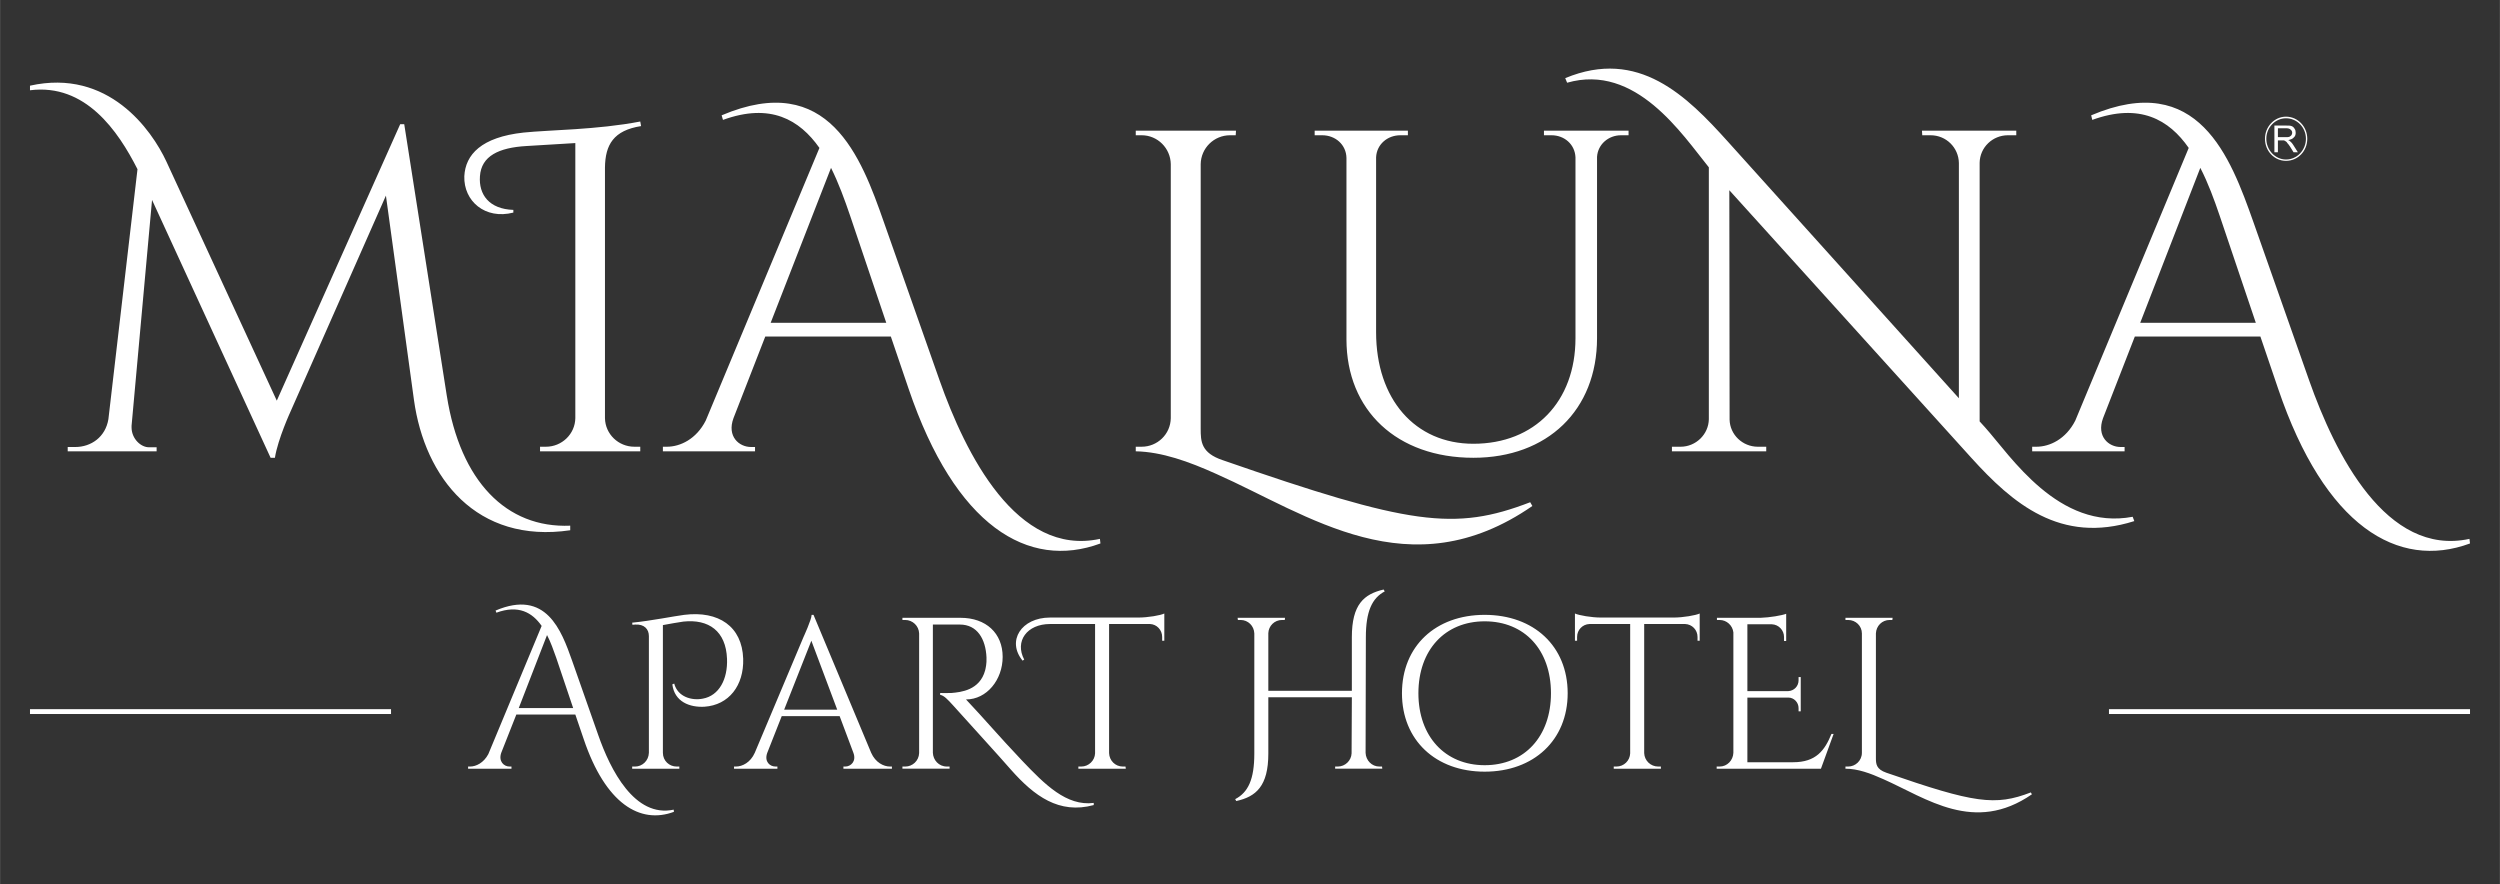 <?xml version="1.0" encoding="UTF-8"?>
<!DOCTYPE svg PUBLIC "-//W3C//DTD SVG 1.1//EN" "http://www.w3.org/Graphics/SVG/1.1/DTD/svg11.dtd">
<!-- Creator: CorelDRAW X8 -->
<svg xmlns="http://www.w3.org/2000/svg" xml:space="preserve" width="92.78mm" height="32.808mm" version="1.1" style="shape-rendering:geometricPrecision; text-rendering:geometricPrecision; image-rendering:optimizeQuality; fill-rule:evenodd; clip-rule:evenodd"
viewBox="0 0 9278 3281"
 xmlns:xlink="http://www.w3.org/1999/xlink">
 <rect x="0" y="0" width="9278" height="3281" fill="#333333" stroke="none"/>
 <defs>
  <style type="text/css">
   <![CDATA[
    .fil0 {fill:none}
    .fil2 {fill:white}
    .fil1 {fill:white;fill-rule:nonzero}
   ]]>
  </style>
 </defs>
 <g id="Layer_x0020_1">
  <polygon class="fil0" points="0,0 9278,0 9278,3281 0,3281 "/>
  <g id="_2696272548736">
   <path class="fil1" d="M1658 1469l-158 -1008 -15 0 -458 1026 -410 -888c-54,-116 -215,-346 -506,-281l0 17c206,-26 327,151 399,293l-108 928c-11,66 -64,103 -123,103 -4,0 -25,0 -28,0l0 16 330 0 0 -15 -27 0c-31,1 -65,-31 -66,-72 0,-3 0,-4 0,-4l0 -4 0 0 0 0 76 -838 440 957 0 0 16 0c11,-70 59,-174 59,-174l353 -799 104 758c40,290 233,535 580,484l0 -17c-237,10 -408,-165 -458,-482l0 0zm696 189c-59,0 -108,-47 -109,-106l0 -930c1,-85 32,-138 134,-154l-3 -17c-161,31 -336,31 -433,41 -157,17 -216,82 -220,162 -3,92 77,162 182,135l0 -10c-90,-3 -129,-57 -124,-125 5,-75 70,-106 172,-112l182 -11 0 1021 0 0c-1,59 -50,106 -109,106l-22 0 0 17 372 0 0 -17 -22 0zm1728 342c-309,67 -499,-316 -595,-588l-207 -588c-84,-240 -204,-565 -602,-396l5 17c176,-64 284,-1 358,104l-422 1012c-35,69 -95,97 -144,97l-15 0 0 17 342 0 0 -16 -15 0c-44,0 -90,-39 -65,-107l0 0 118 -303 466 0 66 194c173,510 444,673 712,574l-2 -17zm-1222 -802l224 -575c28,56 51,119 71,178l134 397 -429 0zm2819 666c-281,108 -447,85 -1141,-156 -81,-27 -82,-70 -82,-117l0 -982c1,-59 49,-107 109,-107l21 0 1 -17 -131 0 0 0 -111 0 0 0 -130 0 0 17 22 0c59,0 107,48 108,107l0 0 0 943c-1,60 -50,106 -108,106l-22 0 0 17c97,2 197,38 299,84 341,151 717,434 1173,119l-8 -14zm244 -1379l0 0 -72 0 0 0 -121 0 0 17 28 0c48,0 87,34 89,82l0 671c0,235 -151,392 -379,392 -217,0 -361,-166 -361,-414l0 -649c2,-48 42,-82 90,-82l28 0 0 -17 -346 0 0 17 28 0c49,0 89,35 90,84l0 0 0 673c0,265 188,440 471,440 275,0 459,-177 459,-444l0 -673c3,-46 42,-80 89,-80l28 0 0 -17 -121 0zm1992 1433c-275,52 -453,-226 -548,-332l-20 -22 0 -960c1,-57 48,-102 105,-102l31 0 0 -17 -350 0 1 17 31 0c58,0 104,46 105,103l0 0 0 873 -857 -952c-153,-170 -332,-349 -604,-236l7 17c255,-73 427,192 526,314l0 935c-1,56 -48,102 -105,102l-32 0 0 17 350 0 0 -17 -31 0c-57,0 -104,-45 -105,-101l-1 -851 898 993c153,169 331,322 605,235l-6 -16zm1250 82c-309,67 -499,-316 -595,-588l-207 -588c-85,-240 -204,-565 -602,-396l4 17c176,-64 285,-1 358,104l-421 1012c-35,69 -95,97 -144,97l-16 0 0 17 343 0 0 -16 -15 0c-44,0 -90,-39 -65,-107l0 0 118 -303 466 0 66 194c173,510 444,673 712,574l-2 -17zm-1222 -802l223 -575c29,56 52,119 72,178l134 397 -429 0z"/>
   <path class="fil1" d="M2500 3005c-145,31 -235,-148 -280,-277l-97 -276c-40,-113 -96,-266 -284,-186l3 8c82,-30 133,-1 168,49l-198 476c-17,32 -45,46 -68,46l-7 0 0 8 161 0 0 -8 -7 0c-21,0 -42,-19 -31,-51l0 0 56 -142 219 0 31 91c81,240 209,317 335,270l-1 -8zm-575 -377l105 -271c14,27 24,56 34,84l63 187 -202 0zm833 -183c-4,-120 -91,-179 -219,-163 -39,5 -122,22 -193,29l1 8c2,0 6,-1 10,-1 34,-2 51,17 51,43l0 433c-1,30 -25,51 -51,51l-11 0 0 8 175 0 0 -8 -10 0c-27,0 -51,-21 -51,-51l0 -474c28,-5 54,-10 76,-13 94,-10 158,35 162,138 3,75 -29,137 -90,148 -40,8 -93,-6 -106,-56l-7 3c8,65 65,86 119,83 91,-6 147,-79 144,-178l0 0zm545 400c-24,0 -54,-15 -70,-51l-214 -512 -7 0c0,17 -30,82 -30,82l-181 430c-16,36 -46,51 -70,51l-7 0 0 8 161 0 0 -8 -7 0c-21,0 -42,-18 -31,-50l54 -137 215 0 51 136 0 0c12,32 -10,51 -30,51l-7 0 0 8 180 0 0 -8 -7 0zm-393 -211l101 -256 96 256 -197 0zm884 190c-90,-95 -140,-155 -209,-228 77,0 136,-73 136,-158 0,-88 -62,-145 -156,-145l-216 0 0 8 10 0c28,0 51,22 52,50l0 0 0 444c-1,29 -25,50 -51,50l-11 0 0 8 175 0 0 -8 -10 0c-30,0 -51,-24 -52,-51l0 0 0 -476 100 0c65,0 96,54 99,122 1,24 -3,39 -5,48 -20,74 -90,81 -125,84 -20,1 -38,0 -42,0l0 7c14,2 28,17 48,39 52,58 177,195 215,239 86,97 178,166 307,131l0 -8c-101,13 -182,-69 -265,-156l0 0zm431 -532l-328 0c-107,0 -162,87 -102,160l6 -4c-36,-68 10,-132 96,-132l167 0 0 480c-1,27 -24,49 -51,49l-11 0 0 8 176 0 -1 -8 -10 0c-28,0 -50,-22 -51,-50l0 -479 152 0c25,1 45,22 45,48l0 14 8 0 0 -101c-14,7 -61,15 -96,15zm894 553c-28,0 -50,-23 -51,-51l0 0 1 -429c0,-96 23,-145 70,-170l-4 -7c-73,17 -118,55 -118,177l0 199 -310 0 0 -214c1,-27 23,-49 51,-49l10 0 1 -8 -64 0 0 0 -48 0 0 0 -64 0 1 8 10 0c28,0 50,22 51,50l0 446c0,96 -23,144 -71,169l4 7c73,-16 119,-55 119,-176l0 -209 310 0 -1 208c-1,27 -24,49 -51,49l-10 0 0 8 175 0 -1 -8 -10 0zm391 -563c-182,0 -307,116 -307,291 0,174 125,291 307,291 182,0 308,-117 308,-291 0,-175 -126,-291 -308,-291zm0 558c-147,0 -246,-107 -246,-267 0,-161 99,-267 246,-267 148,0 246,106 246,267 0,160 -98,267 -246,267zm702 -548l-271 0c-34,0 -81,-8 -96,-15l0 101 8 0 0 -14c0,-26 20,-47 46,-48l151 0 0 480c-1,27 -23,49 -51,49l-10 0 0 8 175 0 0 -8 -10 0c-28,0 -51,-22 -52,-50l0 -479 152 0c26,1 46,22 46,48l0 14 8 0 0 -101c-15,7 -62,15 -96,15l0 0zm585 432c-25,61 -57,105 -142,105l-170 0 0 -240 152 0c21,0 38,18 38,39l0 12 8 0 0 -127 -8 0 0 12c0,22 -17,39 -38,40l0 0 -152 0 0 -248 91 0c25,1 45,22 45,47l0 15 8 0 0 -65 0 0 0 -13 0 0 0 -23c-15,6 -61,14 -96,15l-98 0 0 0 -63 0 0 8 10 0c26,0 48,20 51,46l0 447 0 0c-1,28 -23,51 -51,51l-11 0 0 8 387 0 47 -129 -8 0zm740 217c-132,51 -210,40 -536,-73 -38,-13 -39,-33 -39,-55l0 -462c1,-28 23,-50 51,-50l10 0 1 -8 -62 0 0 0 -52 0 0 0 -61 0 0 8 10 0c28,0 51,22 51,50l0 0 0 443c0,29 -24,51 -51,51l-10 0 0 8c46,0 92,17 141,39 160,71 337,204 551,56l-4 -7z"/>
   <g>
    <polygon class="fil2" points="111,2632 1451,2632 1451,2650 111,2650 "/>
    <polygon class="fil2" points="7827,2632 9167,2632 9167,2650 7827,2650 "/>
   </g>
   <path class="fil2" d="M8484 433c44,0 79,37 79,82 0,46 -35,82 -79,82 -43,0 -78,-36 -78,-82 0,-45 35,-82 78,-82zm-43 132l0 -99 44 0c9,0 15,0 20,2 5,2 8,5 11,10 3,4 4,9 4,15 0,7 -2,13 -7,17 -4,5 -11,8 -21,10 4,1 6,3 8,5 4,3 8,8 11,13l17 27 -16 0 -13 -21c-4,-6 -7,-10 -10,-13 -2,-4 -5,-6 -7,-7 -1,-1 -3,-2 -6,-3 -1,0 -3,0 -7,0l-15 0 0 44 -13 0zm13 -56l28 0c6,0 11,0 14,-1 4,-2 6,-4 8,-6 2,-3 3,-6 3,-9 0,-5 -2,-9 -6,-12 -3,-3 -8,-5 -16,-5l-31 0 0 33zm30 -70c41,0 74,34 74,76 0,42 -33,77 -74,77 -40,0 -73,-35 -73,-77 0,-42 33,-76 73,-76z"/>
  </g>
 </g>
</svg>
